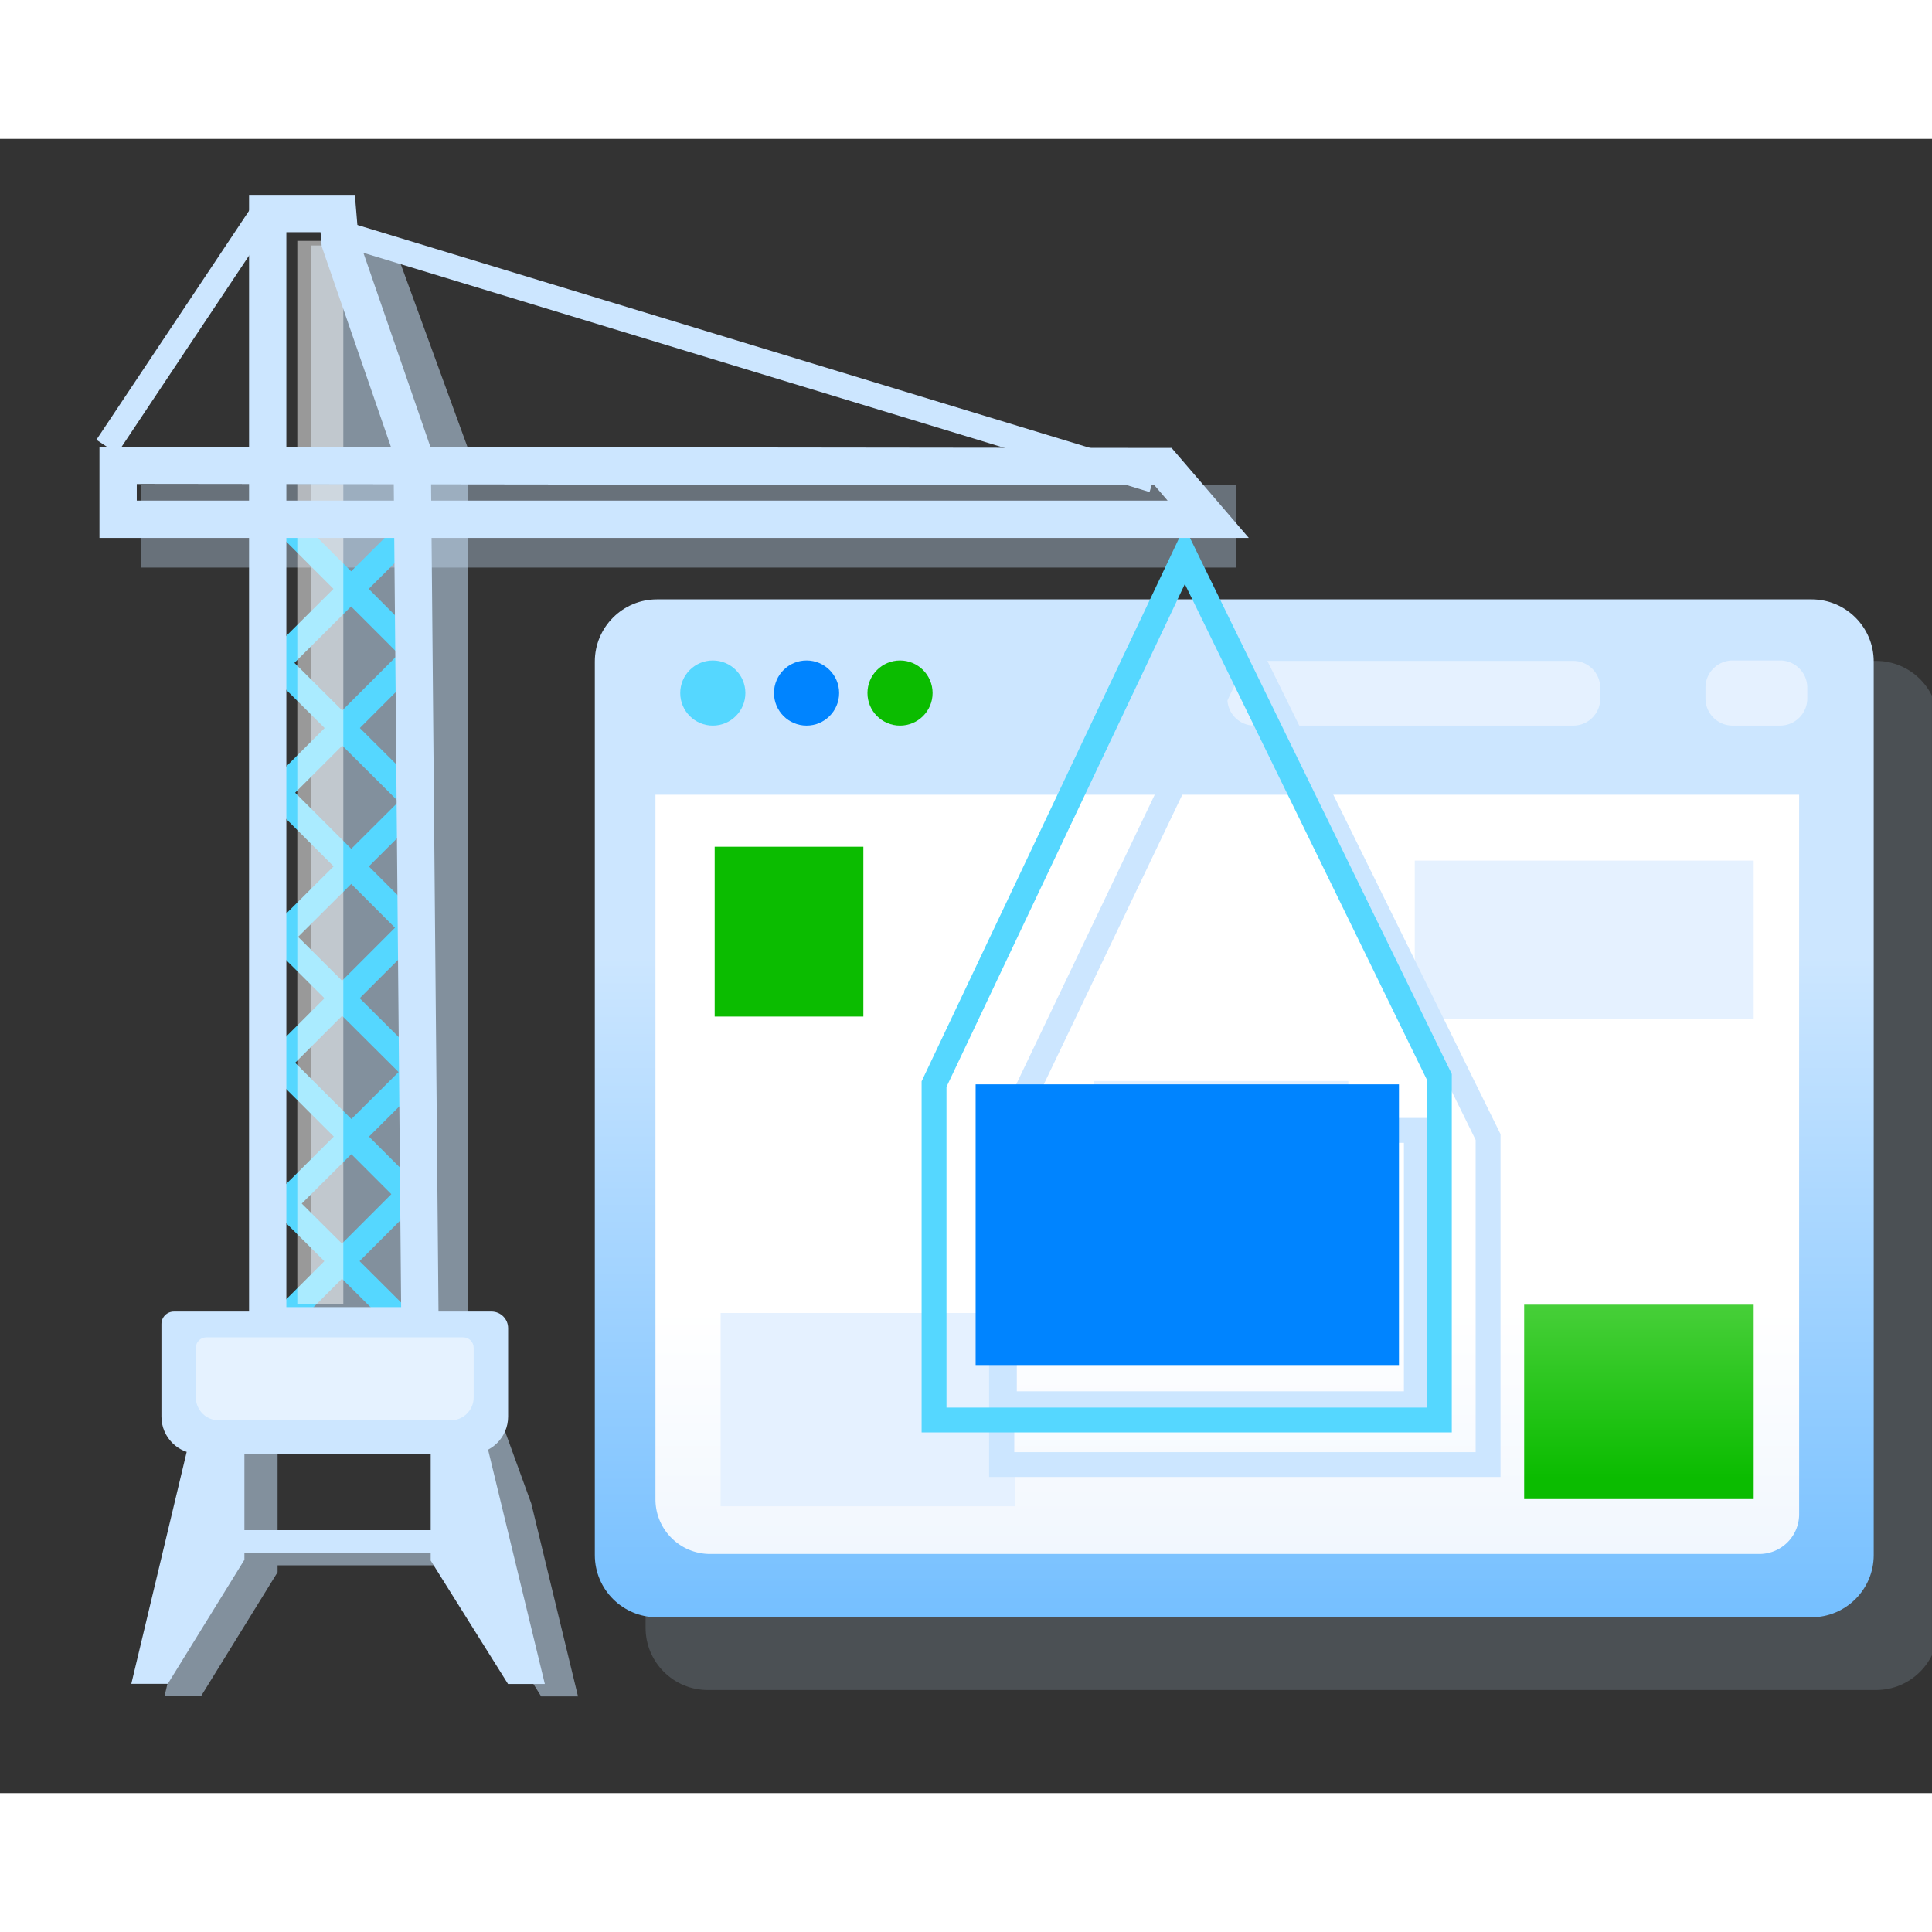 <svg xmlns="http://www.w3.org/2000/svg" width="64" height="64" fill-rule="evenodd" stroke-miterlimit="10" clip-rule="evenodd" viewBox="0 0 466 399"><rect x="0" y="0" width="466" height="399" fill="#333333" stroke="none"/><path fill="none" d="M.478.624h465.509v398.005H.478z"/><clipPath id="a"><path d="M.478.624h465.509v398.005H.478z"/></clipPath><g clip-path="url(#a)"><path fill="#cce6ff" fill-opacity=".161" d="M467.516 140.909c0-8.279-6.722-15-15-15h-281.8c-8.279 0-15 6.721-15 15v218.226c0 8.278 6.721 15 15 15h281.8c8.278 0 15-6.722 15-15V140.909z"/><path fill="url(#_Linear2)" d="M451.943 126.065c0-8.279-6.721-15-15-15h-278.47c-8.279 0-15 6.721-15 15v215.52c0 8.279 6.721 15 15 15h278.47c8.279 0 15-6.721 15-15v-215.52z"/><path fill="url(#_Linear3)" d="M158.097 158.194h275.859v173.532a9.593 9.593 0 01-9.593 9.593H171.288c-7.285 0-13.191-5.906-13.191-13.191V158.194z"/><clipPath id="b"><path d="M158.097 158.194h275.859v173.532a9.593 9.593 0 01-9.593 9.593H171.288c-7.285 0-13.191-5.906-13.191-13.191V158.194z"/></clipPath><g clip-path="url(#b)"><path fill="#0bbc00" d="M172.38 170.732h35.864v40.963H172.38z"/><path fill="#e5f1ff" d="M341.244 174.076h81.748v38.157h-81.748zM173.82 283.196h71.031v46.614H173.82z"/><path fill="url(#_Linear5)" d="M367.628 281.191h55.364v46.886h-55.364z"/><path fill="#e5f1ff" d="M263.753 227.252h61.458v13.7h-61.458z"/></g><circle cx="194.543" cy="133.66" r="7.856" fill="#0084ff"/><circle cx="171.93" cy="133.66" r="7.856" fill="#55d7ff"/><circle cx="217.087" cy="133.66" r="7.856" fill="#0bbc00"/><path fill="#e5f1ff" d="M385.976 132.409c0-3.588-2.913-6.5-6.5-6.5h-76.933a6.503 6.503 0 00-6.5 6.5v2.607c0 3.588 2.913 6.5 6.5 6.5h76.933c3.587 0 6.5-2.912 6.5-6.5v-2.607zM435.919 132.353a6.551 6.551 0 00-6.548-6.548h-11.459a6.551 6.551 0 00-6.548 6.548v2.615a6.551 6.551 0 006.548 6.548h11.459a6.551 6.551 0 006.548-6.548v-2.615z"/><path fill="#cce6ff" fill-opacity=".522" d="M66.953 344.063v1.654l-18.482 29.929h-8.8l14.081-58.977 13.201-2.617v24.517h44.931v-22.885l9.758-4.418 6.508 17.907 11.265 46.502h-8.881l-18.65-29.766v-1.846H66.953zM75.043 25.71h19.978l17.757 48.672v224.352H75.043V25.71z"/><path fill="#cce6ff" fill-opacity=".349" d="M33.979 83.422h264.145v19.977H33.979z"/><path fill="none" stroke="#cce6ff" stroke-width="6" d="M242.255 239.149h99.367v65.932h-99.367z"/><path fill="#cce6ff" fill-rule="nonzero" d="M361.927 240.05v82.703H238.57v-81.029l61.167-127.9 62.19 126.226zm-117.357 3.035v73.668h111.357v-75.305l-56.109-113.885-55.248 115.522z"/><path fill="#cce6ff" d="M40.471 372.646h-8.8l14.081-58.977 13.201 2.64v19.26h44.931v-18.923l13.322-2.627 14.209 58.656h-8.881l-18.65-29.766v-1.847H58.953v1.655l-18.482 29.929z"/><path fill="#0084ff" d="M235.324 228.044h102.107v67.701H235.324z"/><path fill="#cce6ff" fill-rule="nonzero" d="M65.209 20.447L28.246 75.903l-4.992-3.328 36.963-55.456 4.992 3.328zM279.02 79.442l-1.747 5.74L82.961 26.054l1.747-5.74L279.02 79.442z"/><path fill="#55d7ff" fill-rule="nonzero" d="M350.173 225.554v86.449h-127.88V227.31l63.412-133.773 64.468 132.017zm-121.88 3.106v77.343h115.88v-79.062l-58.388-119.566-57.492 121.285zM65.662 86.078a3.933 3.933 0 011.652.842l35.203 35.211c1.989 2.33 1.171 2.87 0 4.242l-31.322 31.328 30.442 30.449s1.768 2.171 0 4.242L71.195 222.84l29.562 29.569s1.768 2.171 0 4.242L68.194 289.22c-1.765 1.508-5.121.641-5.121-2.121 0-.78.348-1.5.878-2.121l30.442-30.448-29.562-29.568s-1.768-2.172 0-4.243l30.442-30.448-30.442-30.448s-1.768-2.172 0-4.243l31.322-31.328-33.082-33.089s-1.049-1.279-.841-2.591c.241-1.524 1.655-2.634 3.432-2.494z"/><path fill="#55d7ff" fill-rule="nonzero" d="M104.273 93.264l-33.257 33.121 31.487 31.36c.889 1.036.775 1.206.846 1.655.136.855.161 1.421-.846 2.596l-30.602 30.478 30.602 30.478s1.777 2.178 0 4.251L72.786 256.8l30.602 30.478-4.234 4.251-32.736-32.603s-1.778-2.178 0-4.251l29.717-29.597-30.602-30.479s-1.777-2.178 0-4.251l30.602-30.478-31.487-31.359s-1.777-2.178 0-4.251l35.391-35.248 4.234 4.252z"/><path fill="#fff" fill-opacity=".502" d="M71.714 24.6h11.099v256.376H71.714z"/><path fill="#cce6ff" fill-rule="nonzero" d="M86.475 24.064l17.424 50.479 1.937 216.239H60.073V13.501h25.522l.88 10.563zm-17.402-1.563v259.281h27.682l-1.842-205.69-17.314-50.157-.286-3.434h-8.24z"/><path fill="#cce6ff" fill-rule="nonzero" d="M282.586 74.543l18.626 21.702H23.99V74.239l258.596.304zM32.99 87.245h248.637l-3.181-3.706L32.99 83.25v3.995z"/><path fill="#cce6ff" d="M122.559 286.849c0-2.207-1.792-4-4-4H41.938c-1.655 0-3 1.344-3 3v22.336c0 4.968 4.033 9 9 9h65.621c4.967 0 9-4.032 9-9v-21.336z"/><path fill="#fff" fill-opacity=".49" d="M114.244 291.576c0-1.379-1.121-2.5-2.5-2.5h-62c-1.38 0-2.5 1.121-2.5 2.5v12c0 3.036 2.464 5.5 5.5 5.5h56c3.035 0 5.5-2.464 5.5-5.5v-12z"/></g><defs><linearGradient id="_Linear2" x1="0" x2="1" y1="0" y2="0" gradientTransform="rotate(90 123.454 321.16) scale(318.675)" gradientUnits="userSpaceOnUse"><stop offset="0" stop-color="#cce6ff"/><stop offset="1" stop-color="#1d98ff"/></linearGradient><linearGradient id="_Linear3" x1="0" x2="1" y1="0" y2="0" gradientTransform="rotate(90 72.17 354.418) scale(196.543)" gradientUnits="userSpaceOnUse"><stop offset="0" stop-color="#fff"/><stop offset="1" stop-color="#d0e4fc"/></linearGradient><linearGradient id="_Linear5" x1="0" x2="1" y1="0" y2="0" gradientTransform="rotate(-90 358.574 -35.536) scale(76.85)" gradientUnits="userSpaceOnUse"><stop offset="0" stop-color="#0bbc00"/><stop offset="1" stop-color="#79df68"/></linearGradient></defs></svg>